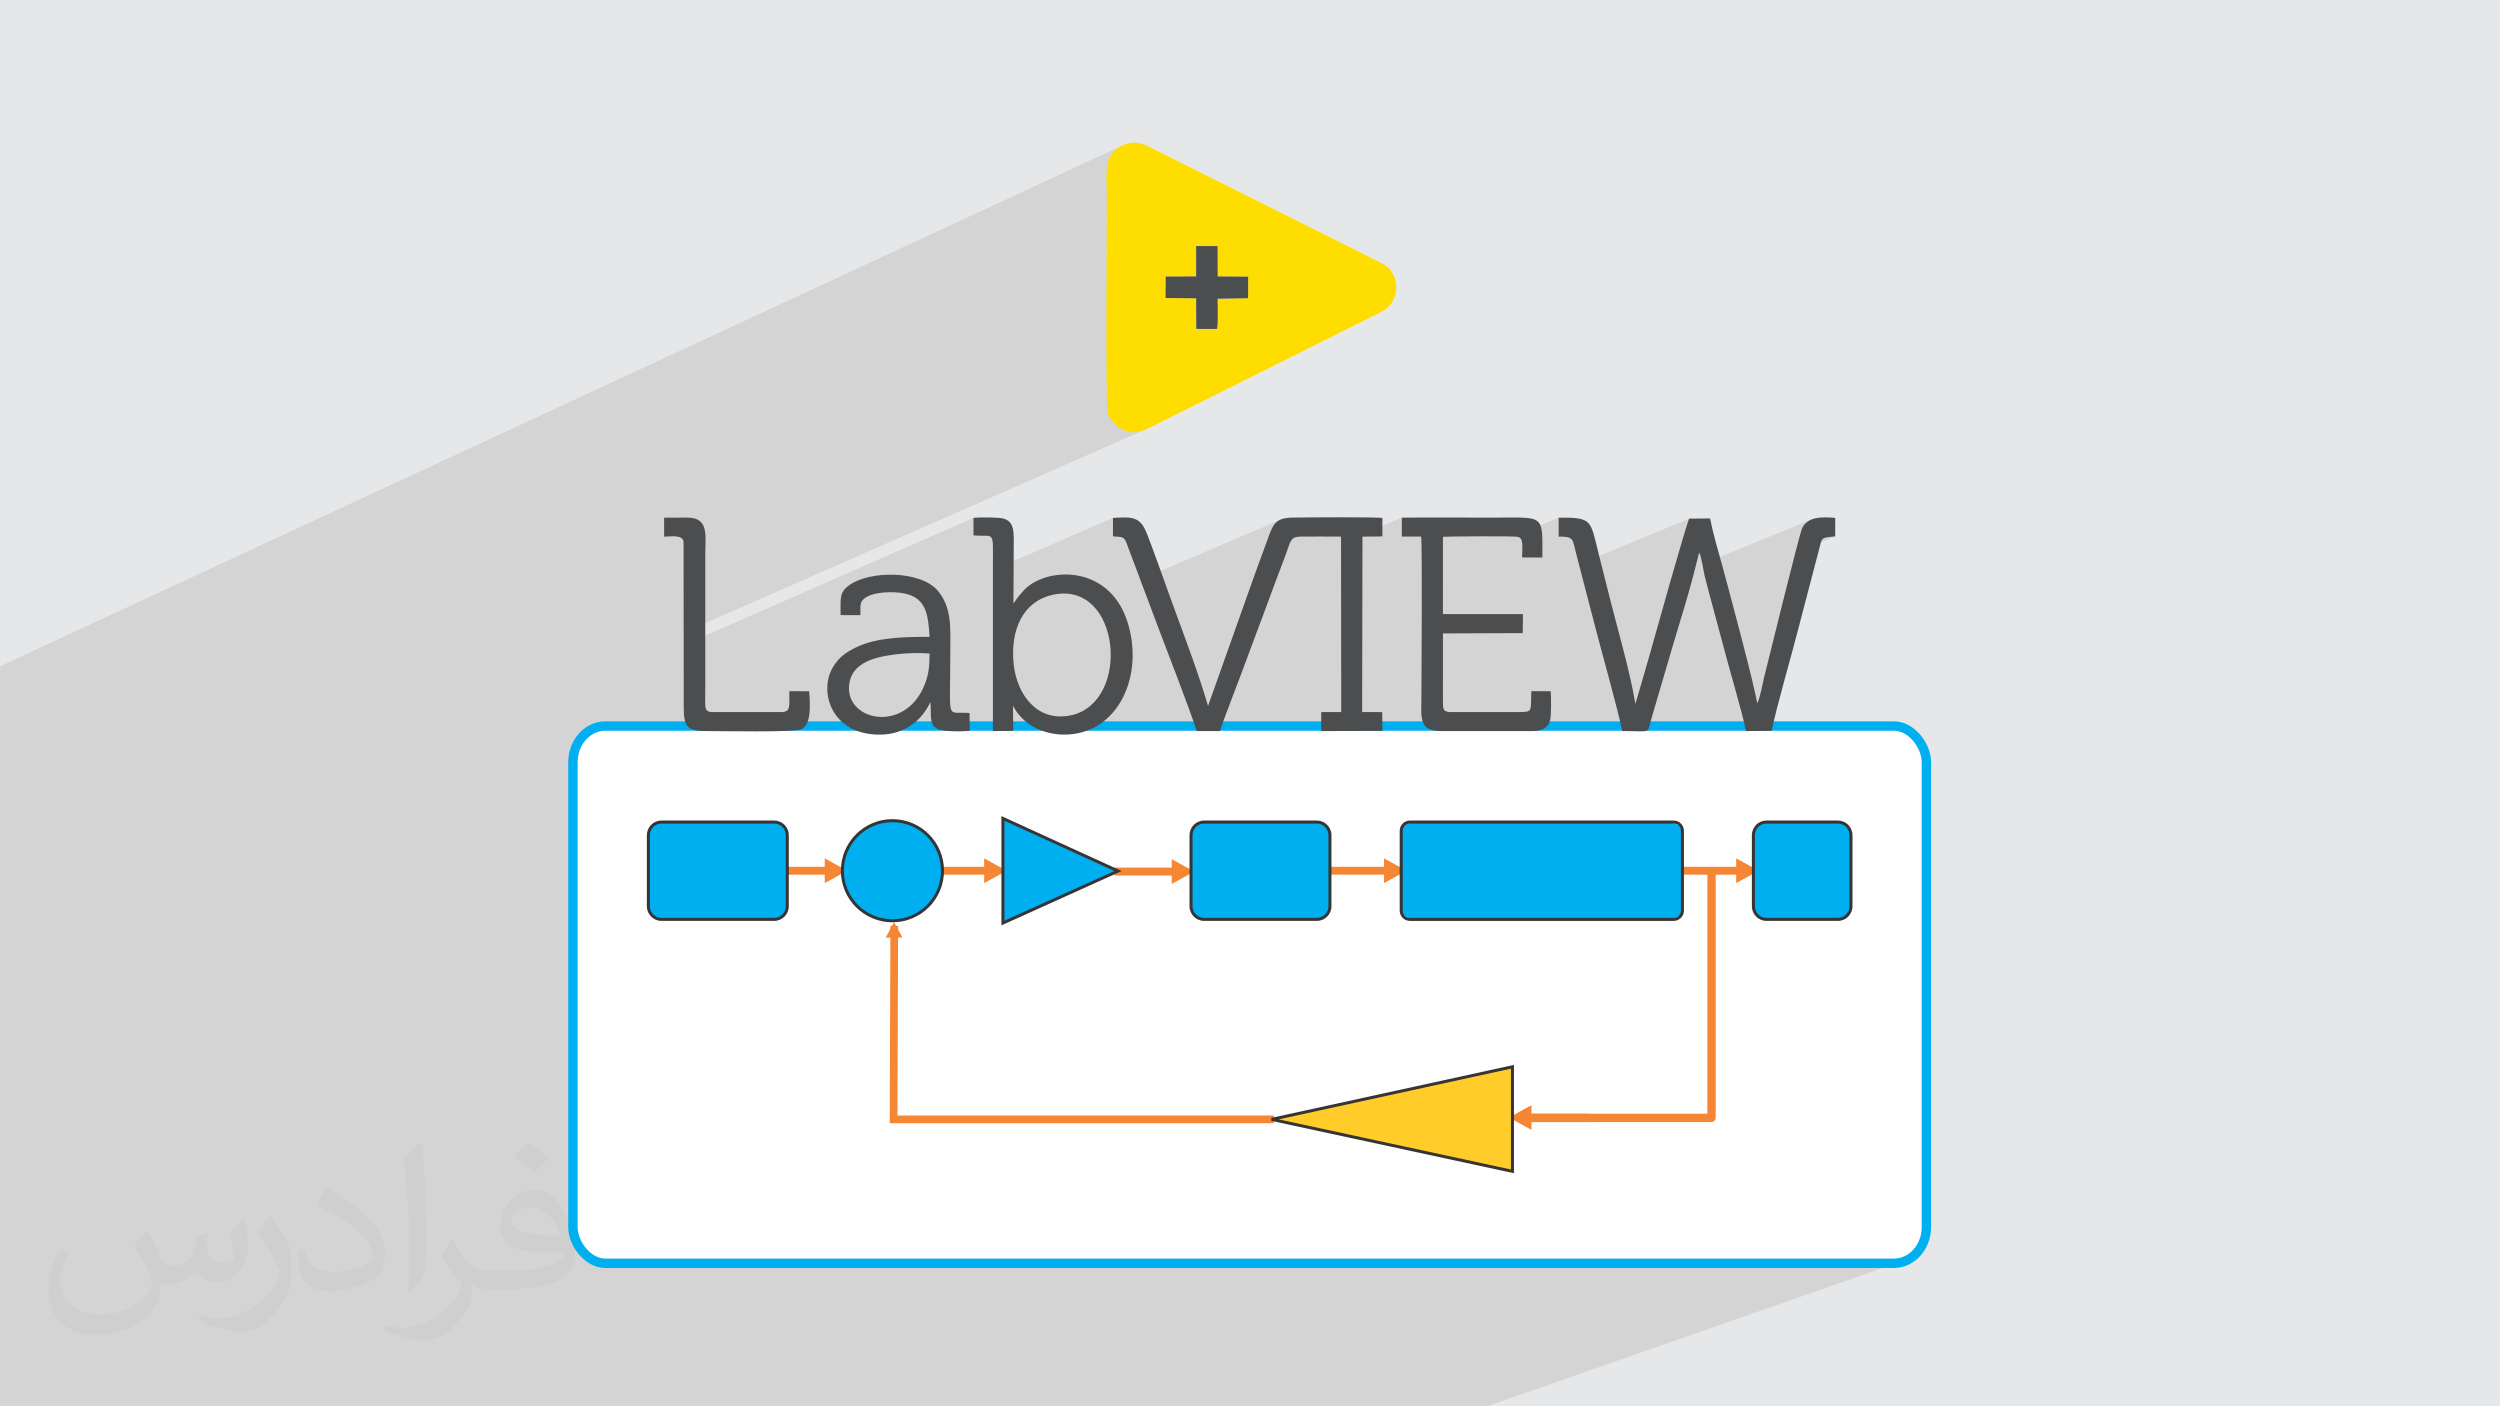 <?xml version="1.0" encoding="UTF-8"?>
<!DOCTYPE svg PUBLIC "-//W3C//DTD SVG 1.1//EN" "http://www.w3.org/Graphics/SVG/1.1/DTD/svg11.dtd">
<!-- Creator: CorelDRAW -->
<svg xmlns="http://www.w3.org/2000/svg" xml:space="preserve" width="3.704in" height="2.083in" version="1.1" style="shape-rendering:geometricPrecision; text-rendering:geometricPrecision; image-rendering:optimizeQuality; fill-rule:evenodd; clip-rule:evenodd"
viewBox="0 0 3705.33 2083.75"
 xmlns:xlink="http://www.w3.org/1999/xlink"
 xmlns:xodm="http://www.corel.com/coreldraw/odm/2003">
 <defs>
  <style type="text/css">
   <![CDATA[
    .str0 {stroke:#00AFEF;stroke-width:13.89;stroke-miterlimit:2.613}
    .str1 {stroke:#F58634;stroke-width:6.95;stroke-miterlimit:2.613}
    .fil3 {fill:#FEFEFE}
    .fil7 {fill:#FFCC29}
    .fil5 {fill:#00AFEF}
    .fil9 {fill:#4C4D4F}
    .fil0 {fill:#E6E7E8}
    .fil8 {fill:#FDDE00}
    .fil6 {fill:#373435;fill-rule:nonzero}
    .fil4 {fill:#F58634;fill-rule:nonzero}
    .fil2 {fill:#373435;fill-opacity:0.031}
    .fil1 {fill:#373435;fill-opacity:0.102}
   ]]>
  </style>
 </defs>
 <g id="Layer_x0020_1">
  <polygon class="fil0" points="-0,0 3705.33,0 3705.33,2083.75 -0,2083.75 "/>
  <polygon class="fil1" points="-0,1600.3 -0,1598.78 -0,1581.57 -0,1559.6 -0,1559.59 -0,1554.03 -0,1551.54 -0,1550.1 -0,1540.29 -0,1536.75 -0,1533.43 -0,1528.67 -0,1528.43 -0,1523.36 -0,1521.34 -0,1520.44 -0,1515.78 -0,1507.68 -0,1507.67 -0,1507.59 -0,1487.97 -0,1487.52 -0,1482.86 -0,1482.64 -0,1466.02 -0,1463.71 -0,1462.54 -0,1454.05 -0,1444.52 -0,1424.26 -0,1418.13 -0,1416.83 -0,1400.52 -0,1383.24 -0,1371.9 -0,1336.35 -0,1268.44 -0,1257.31 -0,1255.9 -0,1250.94 -0,1239.83 -0,1237.06 -0,1221.31 -0,1210.48 -0,1208.36 -0,1208.35 -0,1190.18 -0,1180.69 -0,1167.7 -0,1167.7 -0,1044.14 -0,988.31 -0,988.29 -0,987.5 1664.95,214.9 1659.33,217.59 1655.55,220.12 1671.52,212.71 1671.53,212.73 1655.43,220.21 1654.62,220.75 1650.72,224.35 1647.57,228.36 1645.08,232.74 1643.19,237.45 1641.82,242.45 1640.89,247.71 1640.33,253.19 1640.06,258.85 1640.01,264.66 1640.1,270.58 1640.26,276.56 1640.41,282.58 1640.47,288.6 1640.47,291.76 1640.45,296.34 1640.43,302.23 1640.4,309.34 1640.37,317.58 1640.33,326.84 1640.29,337.04 1640.25,348.06 1640.2,359.82 1640.16,372.22 1640.11,385.16 1640.07,398.54 1640.03,412.27 1640,424.84 1772.88,364.65 1772.87,364.65 1804.61,364.7 1804.76,409.76 1849.94,410.07 1849.81,441.98 1640.03,535.71 1640.09,547.27 1640.16,558.41 1640.25,568.72 1640.36,578.12 1640.49,586.5 1640.64,593.78 1640.81,599.85 1641.01,604.61 1641.22,607.98 1641.47,609.84 1642.97,614.69 1645.08,619.22 1647.72,623.39 1650.82,627.19 1654.31,630.56 1658.13,633.5 1662.21,635.97 1666.49,637.95 1672.41,639.82 1677.99,640.67 1683.29,640.62 1688.41,639.81 1693.43,638.36 1698.42,636.41 1013.27,937.68 1013.3,956.03 1442.76,767.64 1442.77,793.48 1448.46,793.89 1453.35,794.03 1457.52,794.03 1461,794.05 1463.88,794.2 1466.19,794.63 1468,795.48 1469.38,796.89 1470.37,798.99 1471.04,801.91 1471.45,805.8 1471.65,810.8 1471.7,817.04 1471.67,824.65 1471.61,833.77 1471.57,844.55 1471.57,844.79 1649.54,767.63 1649.54,772.75 1649.52,794.97 1653.06,795.31 1656.16,795.5 1658.86,795.68 1661.23,796 1663.32,796.63 1665.19,797.71 1666.9,799.39 1668.49,801.83 1689.99,859.04 1899.12,769.63 1893.9,772.32 1889.83,775.94 1886.59,780.47 1883.87,785.87 1881.37,792.14 1878.76,799.22 1877.63,802.31 1876.5,805.39 1875.38,808.46 1874.26,811.53 1873.15,814.6 1872.44,816.54 1918.92,796.77 1923.21,795.68 1929.01,795.31 1932.65,795.29 1936.3,795.27 1939.94,795.25 1943.6,795.25 1947.25,795.24 1950.91,795.24 1954.57,795.24 1958.23,795.24 1961.9,795.25 1965.56,795.26 1969.23,795.27 1972.9,795.29 1976.57,795.3 1980.24,795.32 1983.57,795.34 2048.87,767.64 2048.88,767.64 1983.58,795.34 1983.91,795.34 1987.58,795.36 1987.59,805.36 2077.64,767.22 2077.65,795.33 2106.27,795.35 2106.45,797.14 2106.61,799.91 2106.75,803.6 2106.87,808.16 2106.89,808.95 2138.64,795.6 2140.8,795.5 2144.85,795.4 2150.53,795.3 2157.55,795.21 2165.66,795.12 2174.58,795.04 2184.04,794.98 2193.79,794.94 2203.53,794.92 2213.02,794.92 2221.97,794.95 2230.12,795.01 2237.19,795.11 2242.93,795.24 2243.05,795.25 2310.13,767.2 2310.12,795.39 2317.41,795.48 2322.8,796.12 2326.65,797.42 2329.33,799.51 2331.19,802.52 2332.59,806.56 2333.89,811.77 2335.46,818.26 2340.16,836.31 2503.59,768.68 2503.03,769.95 2502.22,772.17 2501.18,775.26 2499.92,779.17 2498.46,783.85 2496.82,789.21 2495.01,795.22 2493.05,801.8 2490.96,808.89 2488.76,816.44 2486.45,824.38 2484.06,832.66 2483.81,833.51 2518.44,819.28 2519.74,822.34 2520.92,826.24 2522.02,830.74 2523.04,835.6 2523.15,836.19 2684.3,770.15 2681.44,771.55 2678.78,773.26 2676.35,775.3 2674.16,777.71 2672.24,780.49 2670.59,783.68 2670.13,784.97 2669.43,787.24 2668.51,790.41 2667.4,794.44 2666.09,799.26 2664.62,804.8 2662.99,811.01 2662.1,814.42 2703.8,797.4 2707.44,796.46 2712.69,795.76 2719.97,795 2660.89,819.09 2659.31,825.2 2657.29,833.05 2655.18,841.33 2652.98,849.96 2650.72,858.9 2648.4,868.08 2646.04,877.44 2643.65,886.91 2641.26,896.45 2638.88,905.98 2636.51,915.44 2634.18,924.78 2631.9,933.93 2629.69,942.84 2627.55,951.43 2625.51,959.66 2623.58,967.45 2621.77,974.76 2620.1,981.51 2618.59,987.64 2617.24,993.1 2616.08,997.83 2615.12,1001.76 2614.36,1004.83 2613.68,1007.9 2612.71,1012.47 2611.52,1018.02 2610.17,1024.03 2608.71,1029.98 2607.2,1035.35 2605.71,1039.61 2604.28,1042.25 2580.09,1051.85 2580.98,1055.23 2582.88,1062.61 2584.61,1069.57 2586.14,1076.05 849.16,1763.39 849.16,1818.82 849.44,1824.28 850.25,1829.58 851.58,1834.7 853.38,1839.61 855.64,1844.29 858.34,1848.71 861.43,1852.83 864.89,1856.64 868.7,1860.1 872.82,1863.2 877.24,1865.89 881.92,1868.15 886.83,1869.95 891.95,1871.28 897.26,1872.09 902.71,1872.37 2801.61,1872.37 2807.07,1872.09 2812.37,1871.28 2817.5,1869.95 2205.47,2083.75 39.57,2083.75 -0,2083.75 -0,2076.47 -0,2047.67 -0,2036.19 -0,2015 -0,1988.63 -0,1981.26 -0,1968.42 -0,1962.04 -0,1944.19 -0,1933.48 -0,1918.51 -0,1903.99 -0,1900.4 -0,1897.47 -0,1893.13 -0,1886.6 -0,1880.98 -0,1877.63 -0,1876.97 -0,1870.17 -0,1870 -0,1864.07 -0,1859.19 -0,1853.86 -0,1821.59 -0,1808.6 -0,1804.71 -0,1788.96 -0,1787.23 -0,1776.29 -0,1765.28 -0,1757.99 -0,1735.96 -0,1733.31 -0,1725.88 -0,1717.33 -0,1695.03 -0,1694.95 -0,1682.75 -0,1678.71 -0,1672.05 -0,1672.04 -0,1661.01 -0,1660.97 -0,1659.42 -0,1650.17 -0,1647.11 -0,1638.2 -0,1637.38 -0,1636.67 -0,1636.67 -0,1626.18 -0,1623.31 -0,1615.96 -0,1613.41 -0,1610.76 "/>
  <path class="fil2" d="M219.08 1825.66c7,11 12,21.01 16,32.01 3,7 5,19.01 21.01,19.01 5,0 11,-1 17,-5 7,-3 12,-9 14,-17l6 -21.01 15 -7 1 1c-2,8 -2,15 -2,21.01 0,18 15,24.01 27.01,24.01 7,0 13,-3 13,-10 0,-8 -4,-22.01 -8,-35.01 7,-7 14,-14 22.01,-20.01l1 1c4,15 6,30.01 6,40.01 0,10 -4,20.01 -8,27.01 -7,14 -20.01,25.01 -36.01,25.01 -12,0 -25.01,-6 -34.01,-17l-1 0c-9,11 -22.01,20.01 -43.01,20.01l-7 0c-1,14 -4,24.01 -9,33.01 -13,25.01 -50.01,42.01 -85.03,42.01 -49.01,0 -73.03,-28.01 -73.03,-66.02 0,-23.01 7,-45.01 19.01,-60.02l10 4c-7,14 -12,27.01 -12,40.01 0,35.01 29.01,52.01 61.02,52.01 30.01,0 68.03,-20.01 75.03,-42.01 -2,-25.01 -12,-36.01 -26.01,-59.02 4,-7 10,-15 17,-23.01l1 0 0 0 0 0 2 1 0 0 0 0 0.02 -0.01 -0.01 0.01 0 0zm563.2 -132.05c10,6 20.01,14 30.01,23.01 -6,8 -12,15 -21.01,21.01 -10,-8 -20.01,-15 -30.01,-22.01 7,-8 14,-15 20.01,-22.01l1 0 0 0 0 0 0 0zm5 96.04c-17,0 -30.01,11 -30.01,19.01 0,17 33.01,23.01 73.03,23.01 -5,-20.01 -22.01,-42.01 -43.01,-42.01l-0.01 0zm-37.01 93.04c22.01,0 41.01,-1 55.01,-4 16,-4 30.01,-12 30.01,-18 0,-2 0,-3 -1,-5 -9,1 -19.01,1 -29.01,1 -29.01,0 -52.01,-7 -60.02,-23.01 -2,-4 -4,-10 -4,-15 0,-16 7,-32.01 19.01,-42.01 10,-9 21.01,-14 33.01,-14 20.01,0 37.01,17 48.01,42.01 6,14 11,30.01 11,51.01 0,14 -4,25.01 -12,34.01 -16,15 -45.01,21.01 -90.04,21.01l-20.01 0 0 0 -5 0c-11,0 -19.01,-2 -25.01,-7l-1 0c0,2 1,5 1,7 0,10 -3,23.01 -10,33.01 -20.01,30.01 -42.01,43.01 -60.02,43.01 -19.01,0 -42.01,-7 -63.02,-17l4 -7c7,3 16,5 29.01,5 34.01,0 78.03,-33.01 84.03,-64.02 -1,-3 -3,-6 -7,-10 -10,-12 -16,-22.01 -22.01,-32.01 5,-10 10,-18 14,-25.01l2 0c14,29.01 28.01,46.01 57.02,46.01l4 0 0 0 21.01 0 0 0 0 0 -3 0 0 0 0 0 0 0zm-146.05 31.01c2,-14 3,-29.01 3,-43.01l0 -21.01c0,-39.01 -5,-96.04 -9,-133.05 7,-8 17,-17 25.01,-23.01l2 1c5,47.01 7,101.04 7,151.05 0,13 -1,26.01 -2,35.01 -1,12 -8,21.01 -22.01,35.01l-3 -1 0 0 0 0 -1 -1 0 0 0 0 0 0zm-151.06 -62.03c1,18 10,33.01 41.01,33.01 20.01,0 36.01,-5 55.01,-14 3,-2 5,-3 5,-5 0,-12 -9,-27.01 -24.01,-41.01 -14,-13 -34.01,-25.01 -51.01,-32.01 -6,-3 -8,-5 -8,-8 0,-5 7,-17 13,-24.01l2 0c20.01,11 43.01,27.01 60.02,44.01 15,16 25.01,33.01 25.01,51.01 0,13 -4,26.01 -11,38.01 -22.01,11 -46.01,20.01 -70.03,20.01 -29.01,0 -48.01,-13 -48.01,-45.01 0,-3 0,-9 1,-16l10 0 0 0 0 0 0 -1 0 0 0 0 0 0 0.01 0zm-52.01 -52.01l18 29.01c7,11 13,22.01 13,41.01l0 24.01c0,19.01 -12,39.01 -32.01,60.02 -15,14 -29.01,20.01 -42.01,20.01 -19.01,0 -40.01,-6 -65.02,-17l3 -7c8,2 17,4 28.01,4 35.01,0 72.03,-26.01 88.04,-58.02 2,-4 3,-7 3,-9 0,-4 -2,-8 -4,-11 -9,-17 -19.01,-33.01 -30.01,-47.01 6,-9 12,-18 18,-27.01l2 0 0 0 0 0 0 -2 0 0 0 0 0 0 -0.01 0z"/>
  <g id="_1954061111616">
   <rect class="fil3 str0" x="849.16" y="1076.05" width="2006.01" height="796.32" rx="48.23" ry="53.56"/>
   <g>
    <polygon class="fil4 str1" points="1225.88,1278.08 1248.5,1290.52 1225.88,1302.97 1225.88,1292.88 1166.75,1292.88 1166.75,1288.16 1225.88,1288.16 "/>
    <polygon class="fil4 str1" points="1462.14,1278.08 1484.77,1290.52 1462.14,1302.97 1462.14,1292.88 1396.55,1292.88 1396.55,1288.16 1462.14,1288.16 "/>
    <polygon class="fil4 str1" points="1740.17,1279.33 1762.79,1291.77 1740.17,1304.22 1740.17,1294.14 1655.19,1294.14 1655.19,1289.41 1740.17,1289.41 "/>
    <polygon class="fil4 str1" points="2054.79,1278.08 2077.42,1290.52 2054.79,1302.97 2054.79,1292.88 1969.82,1292.88 1969.82,1288.16 2054.79,1288.16 "/>
    <path class="fil4 str1" d="M2534.03 1290.9c0,-1.48 1.21,-2.69 2.7,-2.69 1.48,0 2.69,1.21 2.69,2.69l0 365.98c0,1.48 -1.21,2.69 -2.69,2.69l-266.48 0c-1.48,0 -2.69,-1.21 -2.69,-2.69 0,-1.48 1.21,-2.69 2.69,-2.69l263.78 0 0 -363.28z"/>
    <polygon class="fil4 str1" points="1884.68,1661.3 1322.2,1661.3 1323.18,1375.6 1327.65,1375.6 1326.69,1656.82 1884.68,1656.82 "/>
    <polygon class="fil4 str1" points="2576.73,1278.08 2599.36,1290.52 2576.73,1302.97 2576.73,1292.88 2491.76,1292.88 2491.76,1288.16 2576.73,1288.16 "/>
    <polygon class="fil4 str1" points="2266.36,1643.86 2243.74,1656.3 2266.36,1668.75 2266.36,1659.54 2351.34,1659.54 2351.34,1654.2 2266.36,1654.2 "/>
    <polygon class="fil4" points="1337.6,1389.6 1325.15,1366.98 1312.7,1389.6 1322.81,1389.8 1322.81,1474.78 1327.26,1474.58 1327.26,1389.6 "/>
    <rect class="fil5" x="960.96" y="1218.4" width="205.89" height="144.25" rx="17.75" ry="19.39"/>
    <path class="fil6" d="M980.35 1216.16l167.11 0c5.95,0 11.37,2.43 15.28,6.35 3.92,3.92 6.35,9.33 6.35,15.28l0 105.47c0,5.94 -2.44,11.35 -6.35,15.27 -3.92,3.93 -9.33,6.36 -15.28,6.36l-167.11 0c-5.95,0 -11.35,-2.43 -15.27,-6.35 -3.93,-3.93 -6.36,-9.34 -6.36,-15.28l0 -105.47c0,-5.95 2.43,-11.37 6.35,-15.28 3.93,-3.91 9.34,-6.35 15.28,-6.35zm167.11 4.49l-167.11 0c-4.71,0 -9,1.93 -12.11,5.03 -3.1,3.12 -5.03,7.4 -5.03,12.11l0 105.47c0,4.71 1.93,9 5.03,12.11 3.11,3.11 7.4,5.03 12.11,5.03l167.11 0c4.71,0 9,-1.93 12.11,-5.04 3.11,-3.1 5.04,-7.4 5.04,-12.11l0 -105.47c0,-4.71 -1.93,-9 -5.04,-12.11 -3.11,-3.11 -7.4,-5.04 -12.11,-5.04z"/>
    <polygon class="fil5" points="1486.47,1213.03 1486.47,1368.02 1657.06,1290.98 "/>
    <path class="fil6" d="M1488.72 1216.51l0 148.04 162.93 -73.58 -162.93 -74.46zm-4.49 151.51l0 -158.47c59.43,27.11 118.84,54.27 178.24,81.46l-178.24 80.49 0 -3.47z"/>
    <rect class="fil5" x="1765.25" y="1218.4" width="205.89" height="144.25" rx="17.75" ry="19.39"/>
    <path class="fil6" d="M1784.64 1216.16l167.11 0c5.95,0 11.36,2.43 15.28,6.35 3.92,3.92 6.35,9.33 6.35,15.28l0 105.47c0,5.94 -2.43,11.35 -6.35,15.27 -3.92,3.93 -9.33,6.36 -15.28,6.36l-167.11 0c-5.94,0 -11.35,-2.43 -15.27,-6.35 -3.93,-3.93 -6.36,-9.34 -6.36,-15.28l0 -105.47c0,-5.95 2.43,-11.37 6.35,-15.28 3.93,-3.91 9.34,-6.35 15.28,-6.35zm167.11 4.49l-167.11 0c-4.71,0 -9,1.93 -12.11,5.03 -3.1,3.12 -5.03,7.4 -5.03,12.11l0 105.47c0,4.71 1.93,9 5.03,12.11 3.11,3.11 7.4,5.03 12.11,5.03l167.11 0c4.71,0 9,-1.93 12.11,-5.04 3.11,-3.1 5.04,-7.4 5.04,-12.11l0 -105.47c0,-4.71 -1.93,-9 -5.04,-12.11 -3.11,-3.11 -7.4,-5.04 -12.11,-5.04z"/>
    <rect class="fil5" x="2076.78" y="1218.4" width="416.78" height="144.25" rx="23.96" ry="12.93"/>
    <path class="fil6" d="M2089.71 1216.16l390.92 0c4.17,0 7.97,1.71 10.72,4.45 2.74,2.75 4.45,6.55 4.45,10.72l0 118.4c0,4.17 -1.71,7.97 -4.45,10.72 -2.74,2.75 -6.55,4.45 -10.72,4.45l-390.92 0c-4.17,0 -7.97,-1.71 -10.72,-4.45 -2.74,-2.74 -4.45,-6.54 -4.45,-10.72l0 -118.4c0,-4.17 1.71,-7.97 4.45,-10.72 2.74,-2.74 6.55,-4.45 10.72,-4.45zm390.92 4.49l-390.92 0c-2.93,0 -5.6,1.21 -7.54,3.14 -1.94,1.93 -3.14,4.61 -3.14,7.54l0 118.4c0,2.93 1.2,5.6 3.14,7.54 1.94,1.94 4.61,3.14 7.54,3.14l390.92 0c2.93,0 5.61,-1.2 7.55,-3.14 1.93,-1.94 3.14,-4.61 3.14,-7.54l0 -118.4c0,-2.93 -1.21,-5.61 -3.14,-7.54 -1.94,-1.94 -4.61,-3.14 -7.55,-3.14z"/>
    <rect class="fil5" x="2598.75" y="1218.4" width="144.62" height="144.25" rx="12.47" ry="19.39"/>
    <path class="fil6" d="M2618.14 1216.16l105.84 0c5.95,0 11.36,2.43 15.28,6.35 3.92,3.92 6.35,9.33 6.35,15.28l0 105.47c0,5.94 -2.43,11.35 -6.35,15.27 -3.92,3.93 -9.33,6.36 -15.28,6.36l-105.84 0c-5.94,0 -11.35,-2.43 -15.27,-6.35 -3.93,-3.93 -6.36,-9.34 -6.36,-15.28l0 -105.47c0,-5.95 2.43,-11.37 6.35,-15.28 3.93,-3.91 9.34,-6.35 15.28,-6.35zm105.84 4.49l-105.84 0c-4.71,0 -9,1.93 -12.11,5.03 -3.1,3.12 -5.03,7.4 -5.03,12.11l0 105.47c0,4.71 1.93,9 5.03,12.11 3.11,3.11 7.4,5.03 12.11,5.03l105.84 0c4.71,0 9,-1.93 12.11,-5.04 3.11,-3.1 5.04,-7.4 5.04,-12.11l0 -105.47c0,-4.71 -1.93,-9 -5.04,-12.11 -3.11,-3.11 -7.4,-5.04 -12.11,-5.04z"/>
    <polygon class="fil7" points="2241.66,1581.1 2241.66,1736.1 1884.68,1659.06 "/>
    <path class="fil6" d="M2243.91 1581.1l0 157.77 -359.7 -77.62 0 -4.38 359.7 -78.55 0 2.78zm-4.49 152.22l0 -149.43 -344.18 75.16 344.18 74.28z"/>
    <circle class="fil5" cx="1322.71" cy="1290.52" r="74.2"/>
    <path class="fil6" d="M1322.71 1214.08c21.11,0 40.22,8.56 54.06,22.39 13.83,13.83 22.39,32.95 22.39,54.06 0,21.11 -8.56,40.22 -22.39,54.06 -13.83,13.83 -32.95,22.39 -54.06,22.39 -21.11,0 -40.23,-8.56 -54.06,-22.39 -13.83,-13.83 -22.39,-32.95 -22.39,-54.06 0,-21.11 8.56,-40.23 22.39,-54.06 13.83,-13.83 32.95,-22.39 54.06,-22.39zm50.88 25.57c-13.02,-13.02 -31.01,-21.08 -50.88,-21.08 -19.87,0 -37.86,8.06 -50.88,21.08 -13.02,13.02 -21.08,31.01 -21.08,50.88 0,19.87 8.06,37.86 21.08,50.88 13.02,13.02 31.02,21.08 50.88,21.08 19.87,0 37.86,-8.05 50.88,-21.08 13.02,-13.02 21.08,-31.01 21.08,-50.88 0,-19.87 -8.05,-37.86 -21.08,-50.88z"/>
   </g>
   <g>
    <path class="fil8" d="M1772.87 364.65l31.74 0.05 0.15 45.06 45.18 0.31 -0.13 31.91 -45.19 0.74c-0.05,9.57 1.21,37.4 -0.88,44.83l-30.73 -0.09 -0.11 -45.35 -45.39 -0.46 0.26 -31.71 45.11 -0.21 0 -45.08 -0.01 0zm-101.34 -151.92c-37.83,10.12 -31.06,43.84 -31.06,75.87 0,25.81 -1.73,309.69 0.99,321.23 3.15,13.35 13.44,23.53 25.02,28.11 16.35,6.47 28.06,0.62 42.18,-6.42 25.28,-12.59 46.07,-23.18 71.84,-35.81l249.23 -124.69c12.38,-6.1 26.02,-11.67 32.77,-21.76 8.39,-12.53 9.36,-29.76 2.35,-42.54 -7.56,-13.78 -15.17,-15.47 -30.09,-23.13 -23.34,-11.99 -45.44,-22.69 -71.82,-36.01l-249.29 -124.64c-13.45,-6.7 -25.09,-14.78 -42.15,-10.22l0.01 0.02z"/>
    <path class="fil9" d="M2552.17 836.8c-5.86,-21.42 -13.51,-46.93 -17.58,-68.38l-31 0.26c-4.59,8.36 -54.49,187.6 -59.66,205.64 -3.46,12.05 -6.61,22.78 -10,34.6l-10.06 34.36c-8.35,-49.06 -24,-102.19 -36.39,-150.75 -6.37,-24.96 -12.37,-49.16 -18.67,-74.23 -11.85,-47.2 -8.67,-51.48 -58.69,-51.1l-0.01 28.19c22.28,-0.36 20.5,3.73 25.35,22.86l29.65 113.96c9.99,38.72 32.52,118.08 39.28,151.31 44.38,-0.01 36.42,4.51 42.49,-15.92 1.62,-5.45 3.12,-10.78 4.74,-16.26l28.94 -98.58c8.29,-28.14 22.29,-72.6 29.11,-99.68l8.34 -32.87c0.07,-0.5 0.28,-0.63 0.44,-0.93 3.59,6.82 5.94,25.18 8.14,34.48 2.67,11.22 5.9,22.43 8.7,33.32 5.69,22.18 11.88,43.19 17.58,65.44 9.29,36.26 28.49,99.7 34.91,131.02l38.12 -0.35c5.81,-30.8 30.16,-114.62 39.69,-152.21 6.42,-25.3 13.21,-49.94 19.75,-75.6 3.24,-12.73 6.65,-25.51 10.03,-38.24 5.69,-21.45 2.14,-19.75 24.62,-22.14l0.05 -27.46c-20.61,-1.66 -41.45,-2.01 -49.43,16.15 -3.68,8.37 -49.41,193.2 -56.23,221.15 -1.4,5.73 -6.42,33 -10.08,37.42 -3.11,-23.44 -43.15,-172.74 -52.1,-205.46l-0.01 0.01z"/>
    <path class="fil9" d="M2048.88 767.64c-9.82,-1.46 -117.52,-0.89 -134.68,-0.46 -25.08,0.62 -28.08,12.07 -35.43,32.05 -6.06,16.47 -11.85,32.7 -17.9,48.96l-70.38 198.1c-15.41,-52.13 -33.82,-99.89 -52.08,-149.73 -7.13,-19.45 -33.73,-95.22 -40.61,-110.44 -9.65,-21.39 -23.4,-19.91 -48.26,-18.49l0.01 5.12 -0.03 22.22c10.1,1.26 14.82,-0.79 18.97,6.87l49.36 131.37c16.28,42.98 42.16,109.24 55.94,150.35l34.39 -0.01c5.17,-17.16 24.01,-64.48 31.71,-85.47 10.41,-28.39 21.19,-56.61 31.63,-84.78 10.75,-29.01 20.98,-57.07 31.97,-85.65 9.99,-25.99 7.71,-32.2 25.52,-32.33 19.4,-0.14 38.99,-0.07 58.57,0.05l0.3 259.99 -29.61 0.03 -0.03 28.18 90.67 -0.33 -0.32 -27.8 -29.73 -0.09 0.47 -259.98 29.54 -0.35 0 -27.37 0.01 0z"/>
    <path class="fil9" d="M1560.55 881.47c100.81,-21.48 116.41,159.27 26.99,178.66 -50.33,10.92 -80.26,-31.08 -85.07,-74.92 -5.73,-52.29 14.41,-94.44 58.08,-103.74l-0 0zm-59.2 164.33c13.97,27.9 44.52,42.99 76.07,42.99 80.12,0 120.17,-89.03 92.71,-169.74 -28.58,-83.95 -121.3,-78.33 -152.66,-44.08 -13.62,14.89 -9.35,12.13 -15.42,19.34 0.07,-30.95 0.38,-62.07 0.47,-93.08 0.05,-16.61 -1.04,-28.27 -15,-32.6 -6.86,-2.12 -37.06,-2.13 -44.74,-0.99l0.01 25.85c32.55,3.13 28.8,-11.06 28.8,51.07l0.01 239.02 30.13 -0.36 -0.36 -37.42 -0.01 0z"/>
    <path class="fil9" d="M2077.65 795.33l28.62 0.02c2.04,13.57 0.48,206.1 0.48,237.41 0,27.68 -4.93,50.78 27.86,50.78l137.45 0c13.24,0 22.75,-4.89 25.55,-16.59 1.57,-6.57 1.67,-35.5 0.57,-42.55l-28.49 0.01c-1.56,30.13 3.55,30.97 -19.91,30.97l-99.06 0c-12.63,-0.01 -12.07,-4.86 -12.07,-16.41l0.02 -100.17 118.24 -0.45 0.33 -28.12 -118.62 -0.06 0.04 -114.57c5.99,-0.51 104.16,-1.27 110.66,0.05 9.57,1.94 6.57,14.85 6.64,30.6l30.02 0.06c0.25,-65.65 3.91,-59.13 -74.59,-59.13 -44.52,0 -89.24,-0.42 -133.74,0.05l0.01 28.12 0 -0.01z"/>
    <path class="fil9" d="M1377.8 968.69c-0.28,18.3 -0.96,29.76 -7.13,45.54 -29.51,75.53 -123.03,53.5 -111.43,-3.75 2.96,-14.57 12.94,-23.49 23.95,-29.28 21.41,-11.26 67.36,-15.09 94.6,-12.52l0 0.01zm-102.47 -56.97c0.01,-8.29 -1.51,-17.32 3.56,-22.69 12.02,-12.7 45.8,-12.78 61.66,-9.43 31.68,6.71 35.23,30.26 37.2,64.32 -37.04,-0.09 -78.19,0.64 -108.87,15.51 -16.23,7.87 -25.11,14.85 -33.65,28.27 -22.51,35.37 -4.34,101.17 68.57,101.13 37.96,-0.03 63.36,-22.31 75.06,-48.38 2.13,16.82 -3.1,33.11 10.9,40.01 8.4,4.13 36.67,3.89 47.5,2.73l-0.29 -26.39c-35.34,-2.93 -28.54,15.59 -28.54,-85.96 0,-38.66 3.28,-68.97 -18.26,-95.01 -25.25,-30.54 -101.26,-30.53 -131.61,-8.43 -15.41,11.22 -12.43,20.57 -12.71,44.24l29.48 0.07 -0 0z"/>
    <path class="fil9" d="M1048.72 1083.54c20.14,-0.05 127.72,2.14 138.58,-2.56 15.69,-6.78 13.38,-36.62 11.99,-56.42l-29.35 -0.13c-0.36,21.82 2.83,30.92 -12.26,30.94l-100.29 0c-8.12,0 -11.31,-1.48 -12,-9.11 -0.52,-5.76 -0.08,-13.69 -0.08,-19.68l0 -204.3c0,-27.49 6.07,-55.1 -26.31,-55.09l-34.69 0.03 0.01 28.17c10.18,-0.08 26.64,-3.35 28.81,7.1l0.27 246.4c-0.01,29.5 5.95,34.74 35.31,34.67l0.01 -0.01z"/>
    <path class="fil9" d="M1772.88 409.74l-45.11 0.21 -0.26 31.71 45.39 0.46 0.11 45.35 30.73 0.09c2.1,-7.42 0.83,-35.25 0.88,-44.83l45.19 -0.74 0.13 -31.91 -45.18 -0.31 -0.15 -45.06 -31.74 -0.05 0 45.08 0.01 -0z"/>
   </g>
  </g>
 </g>
</svg>
